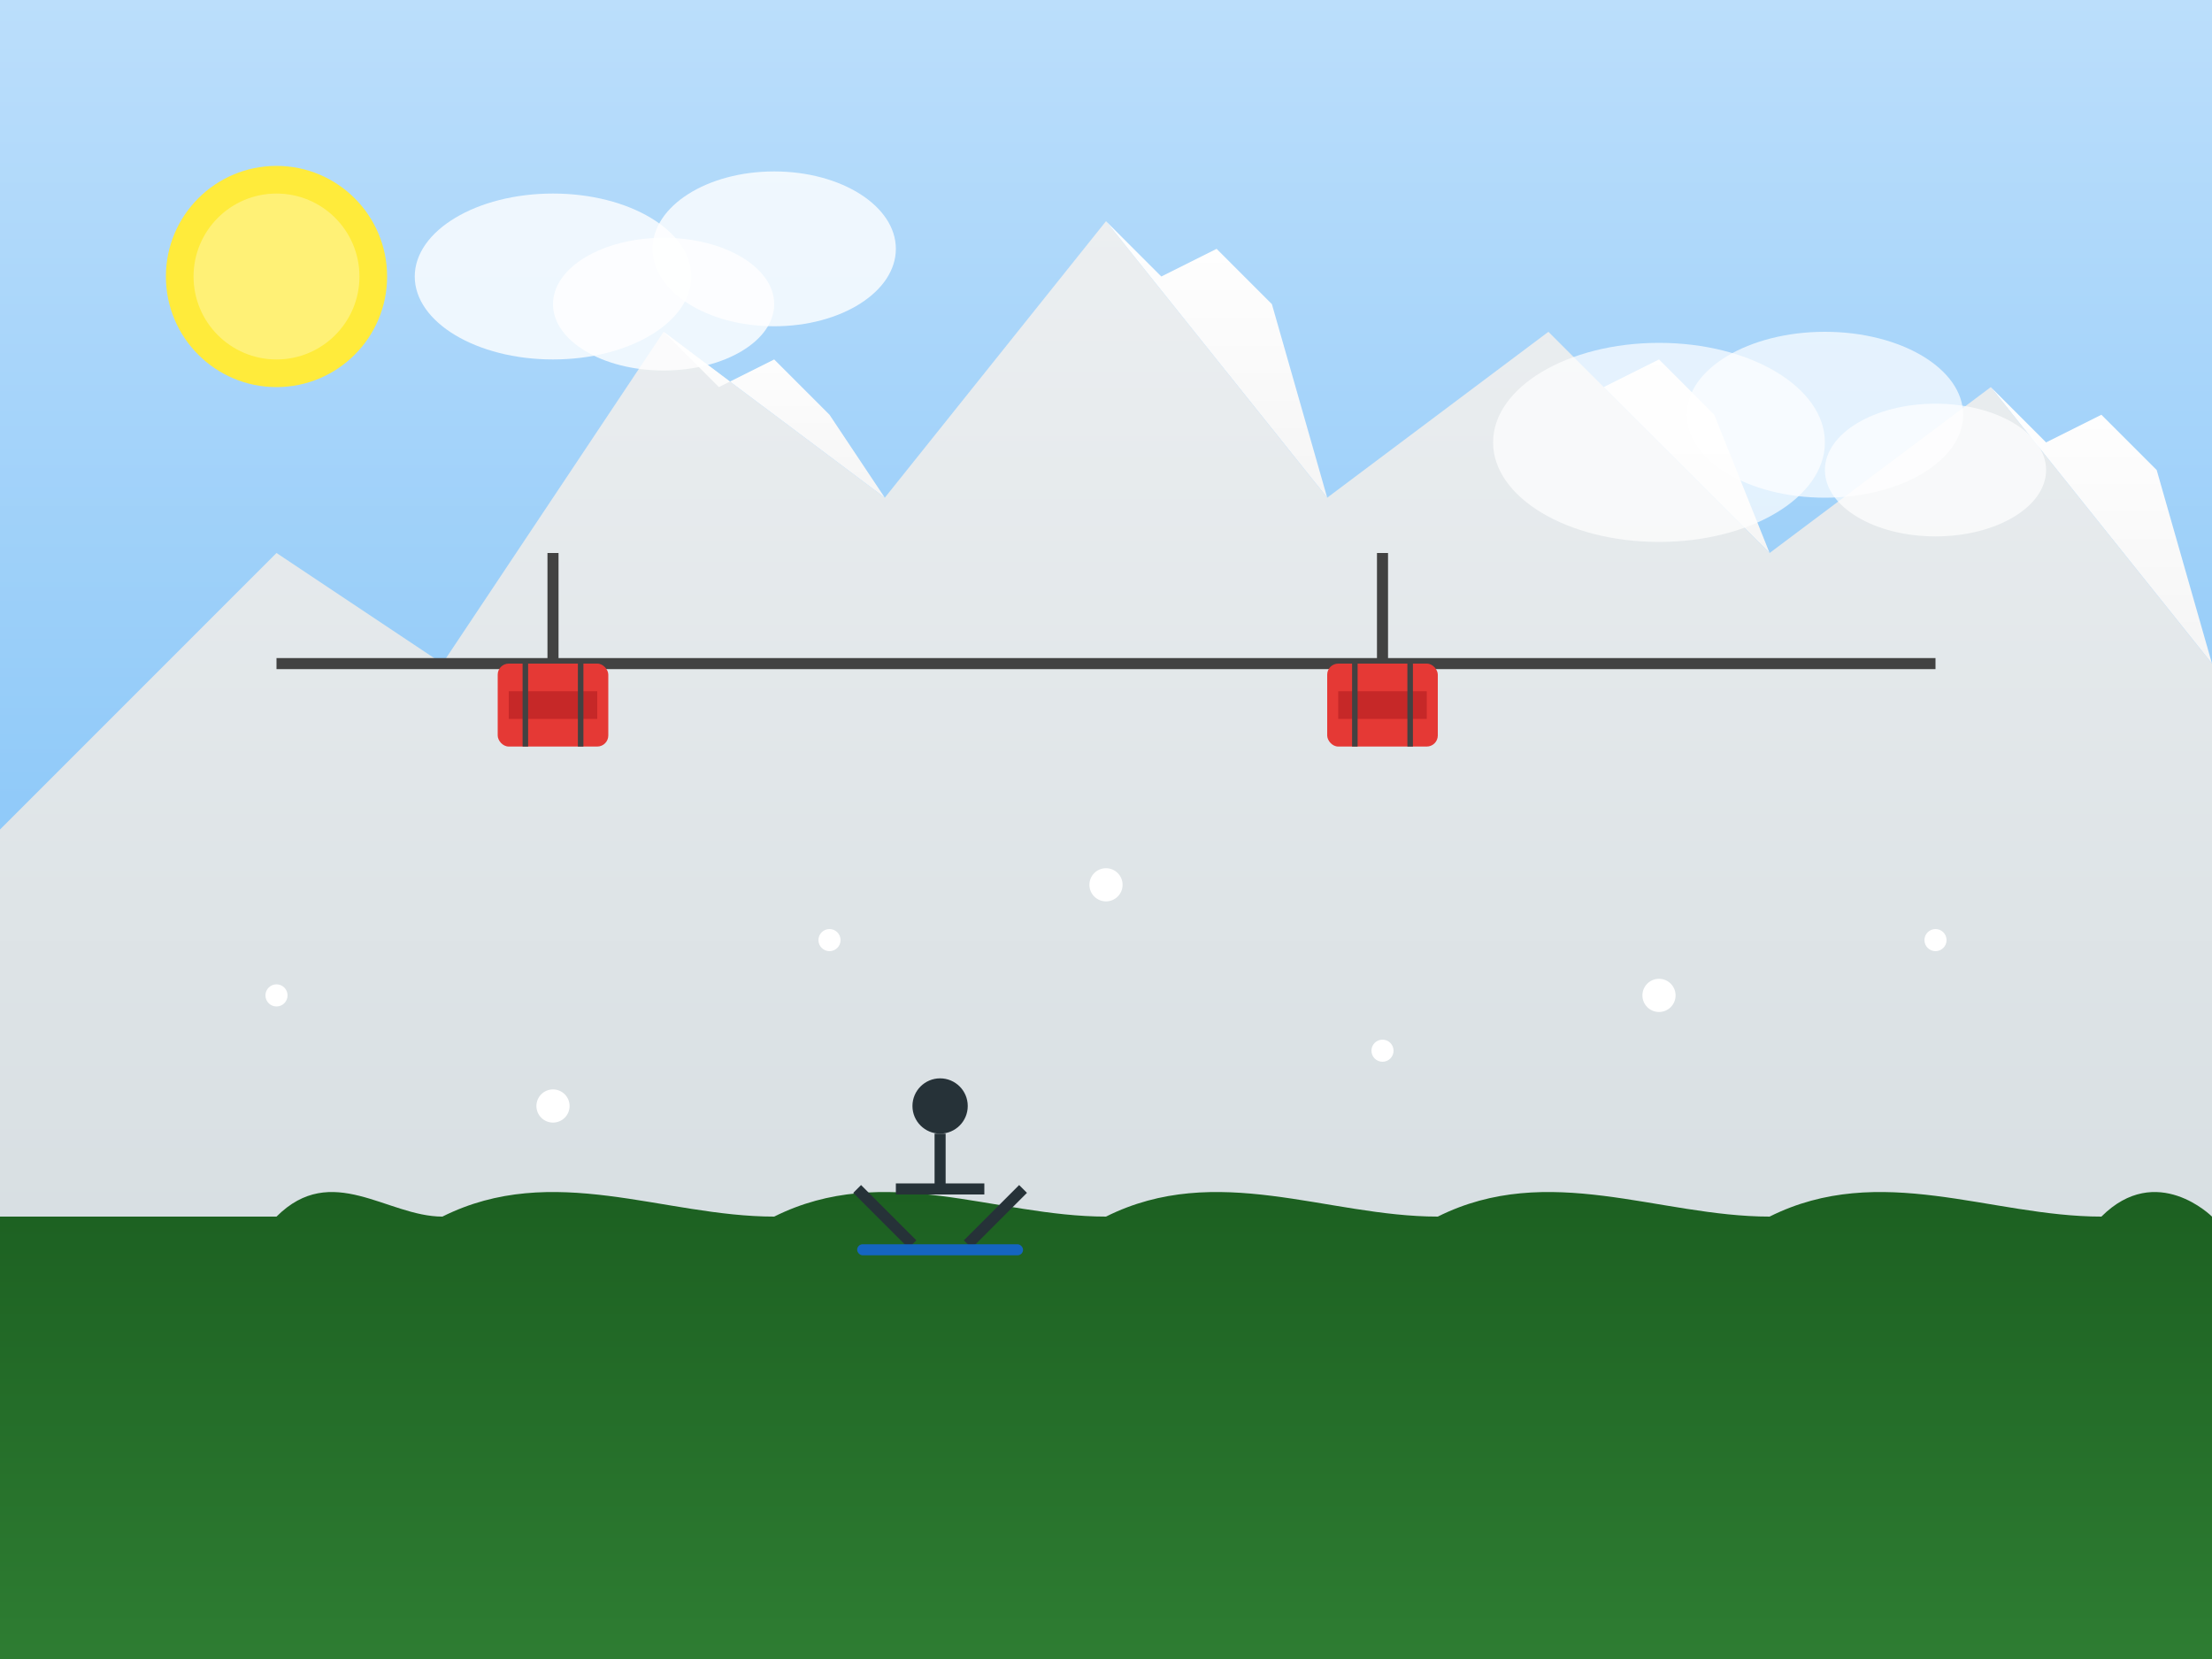 <?xml version="1.0" encoding="UTF-8"?>
<svg width="400" height="300" viewBox="0 0 400 300" xmlns="http://www.w3.org/2000/svg">
  <rect x="0" y="0" width="400" height="300" fill="#808080" stroke="none"/>
  <defs>
    <linearGradient id="skyGradient" x1="0%" y1="0%" x2="0%" y2="100%">
      <stop offset="0%" stop-color="#bbdefb" />
      <stop offset="100%" stop-color="#64b5f6" />
    </linearGradient>
    <linearGradient id="mountainGradient" x1="0%" y1="0%" x2="0%" y2="100%">
      <stop offset="0%" stop-color="#eceff1" />
      <stop offset="100%" stop-color="#cfd8dc" />
    </linearGradient>
    <linearGradient id="forestGradient" x1="0%" y1="0%" x2="0%" y2="100%">
      <stop offset="0%" stop-color="#1b5e20" />
      <stop offset="100%" stop-color="#2e7d32" />
    </linearGradient>
    <linearGradient id="snowGradient" x1="0%" y1="0%" x2="0%" y2="100%">
      <stop offset="0%" stop-color="#ffffff" />
      <stop offset="100%" stop-color="#f5f5f5" />
    </linearGradient>
  </defs>
  
  <!-- Sky background -->
  <rect width="400" height="300" fill="url(#skyGradient)" />
  
  <!-- Mountains with snow -->
  <path d="M0,150 L50,100 L80,120 L120,60 L160,90 L200,40 L240,90 L280,60 L320,100 L360,70 L400,120 L400,300 L0,300 Z" fill="url(#mountainGradient)" />
  
  <!-- Snow caps -->
  <path d="M120,60 L130,70 L140,65 L150,75 L160,90" fill="url(#snowGradient)" />
  <path d="M200,40 L210,50 L220,45 L230,55 L240,90" fill="url(#snowGradient)" />
  <path d="M280,60 L290,70 L300,65 L310,75 L320,100" fill="url(#snowGradient)" />
  <path d="M360,70 L370,80 L380,75 L390,85 L400,120" fill="url(#snowGradient)" />
  
  <!-- Forest at mountain base -->
  <path d="M0,220 L50,220 C60,210 70,220 80,220 C100,210 120,220 140,220 C160,210 180,220 200,220 C220,210 240,220 260,220 C280,210 300,220 320,220 C340,210 360,220 380,220 C390,210 400,220 400,220 L400,300 L0,300 Z" fill="url(#forestGradient)" />
  
  <!-- Clouds -->
  <ellipse cx="100" cy="50" rx="25" ry="15" fill="white" opacity="0.8" />
  <ellipse cx="120" cy="55" rx="20" ry="12" fill="white" opacity="0.8" />
  <ellipse cx="140" cy="45" rx="22" ry="14" fill="white" opacity="0.8" />
  
  <ellipse cx="300" cy="80" rx="30" ry="18" fill="white" opacity="0.7" />
  <ellipse cx="330" cy="75" rx="25" ry="15" fill="white" opacity="0.7" />
  <ellipse cx="350" cy="85" rx="20" ry="12" fill="white" opacity="0.7" />
  
  <!-- Cable car line -->
  <line x1="50" y1="120" x2="350" y2="120" stroke="#424242" stroke-width="2" />
  
  <!-- Cable car cabins -->
  <g transform="translate(100, 120)">
    <rect x="-10" y="0" width="20" height="15" rx="2" fill="#e53935" />
    <line x1="0" y1="-20" x2="0" y2="0" stroke="#424242" stroke-width="2" />
    <rect x="-8" y="5" width="16" height="5" fill="#c62828" />
    <line x1="-5" y1="0" x2="-5" y2="15" stroke="#424242" stroke-width="1" />
    <line x1="5" y1="0" x2="5" y2="15" stroke="#424242" stroke-width="1" />
  </g>
  
  <g transform="translate(250, 120)">
    <rect x="-10" y="0" width="20" height="15" rx="2" fill="#e53935" />
    <line x1="0" y1="-20" x2="0" y2="0" stroke="#424242" stroke-width="2" />
    <rect x="-8" y="5" width="16" height="5" fill="#c62828" />
    <line x1="-5" y1="0" x2="-5" y2="15" stroke="#424242" stroke-width="1" />
    <line x1="5" y1="0" x2="5" y2="15" stroke="#424242" stroke-width="1" />
  </g>
  
  <!-- Snow effects -->
  <circle cx="50" cy="180" r="2" fill="white" />
  <circle cx="100" cy="200" r="3" fill="white" />
  <circle cx="150" cy="170" r="2" fill="white" />
  <circle cx="200" cy="160" r="3" fill="white" />
  <circle cx="250" cy="190" r="2" fill="white" />
  <circle cx="300" cy="180" r="3" fill="white" />
  <circle cx="350" cy="170" r="2" fill="white" />
  
  <!-- Sun -->
  <circle cx="50" cy="50" r="20" fill="#ffeb3b" />
  <circle cx="50" cy="50" r="15" fill="#fff176" />
  
  <!-- Skier -->
  <g transform="translate(170, 200)">
    <circle cx="0" cy="0" r="5" fill="#263238" />
    <line x1="0" y1="5" x2="0" y2="15" stroke="#263238" stroke-width="2" />
    <line x1="-8" y1="15" x2="8" y2="15" stroke="#263238" stroke-width="2" />
    <line x1="-5" y1="25" x2="-15" y2="15" stroke="#263238" stroke-width="2" />
    <line x1="5" y1="25" x2="15" y2="15" stroke="#263238" stroke-width="2" />
    <rect x="-15" y="25" width="30" height="2" rx="1" fill="#1565c0" />
  </g>
</svg>